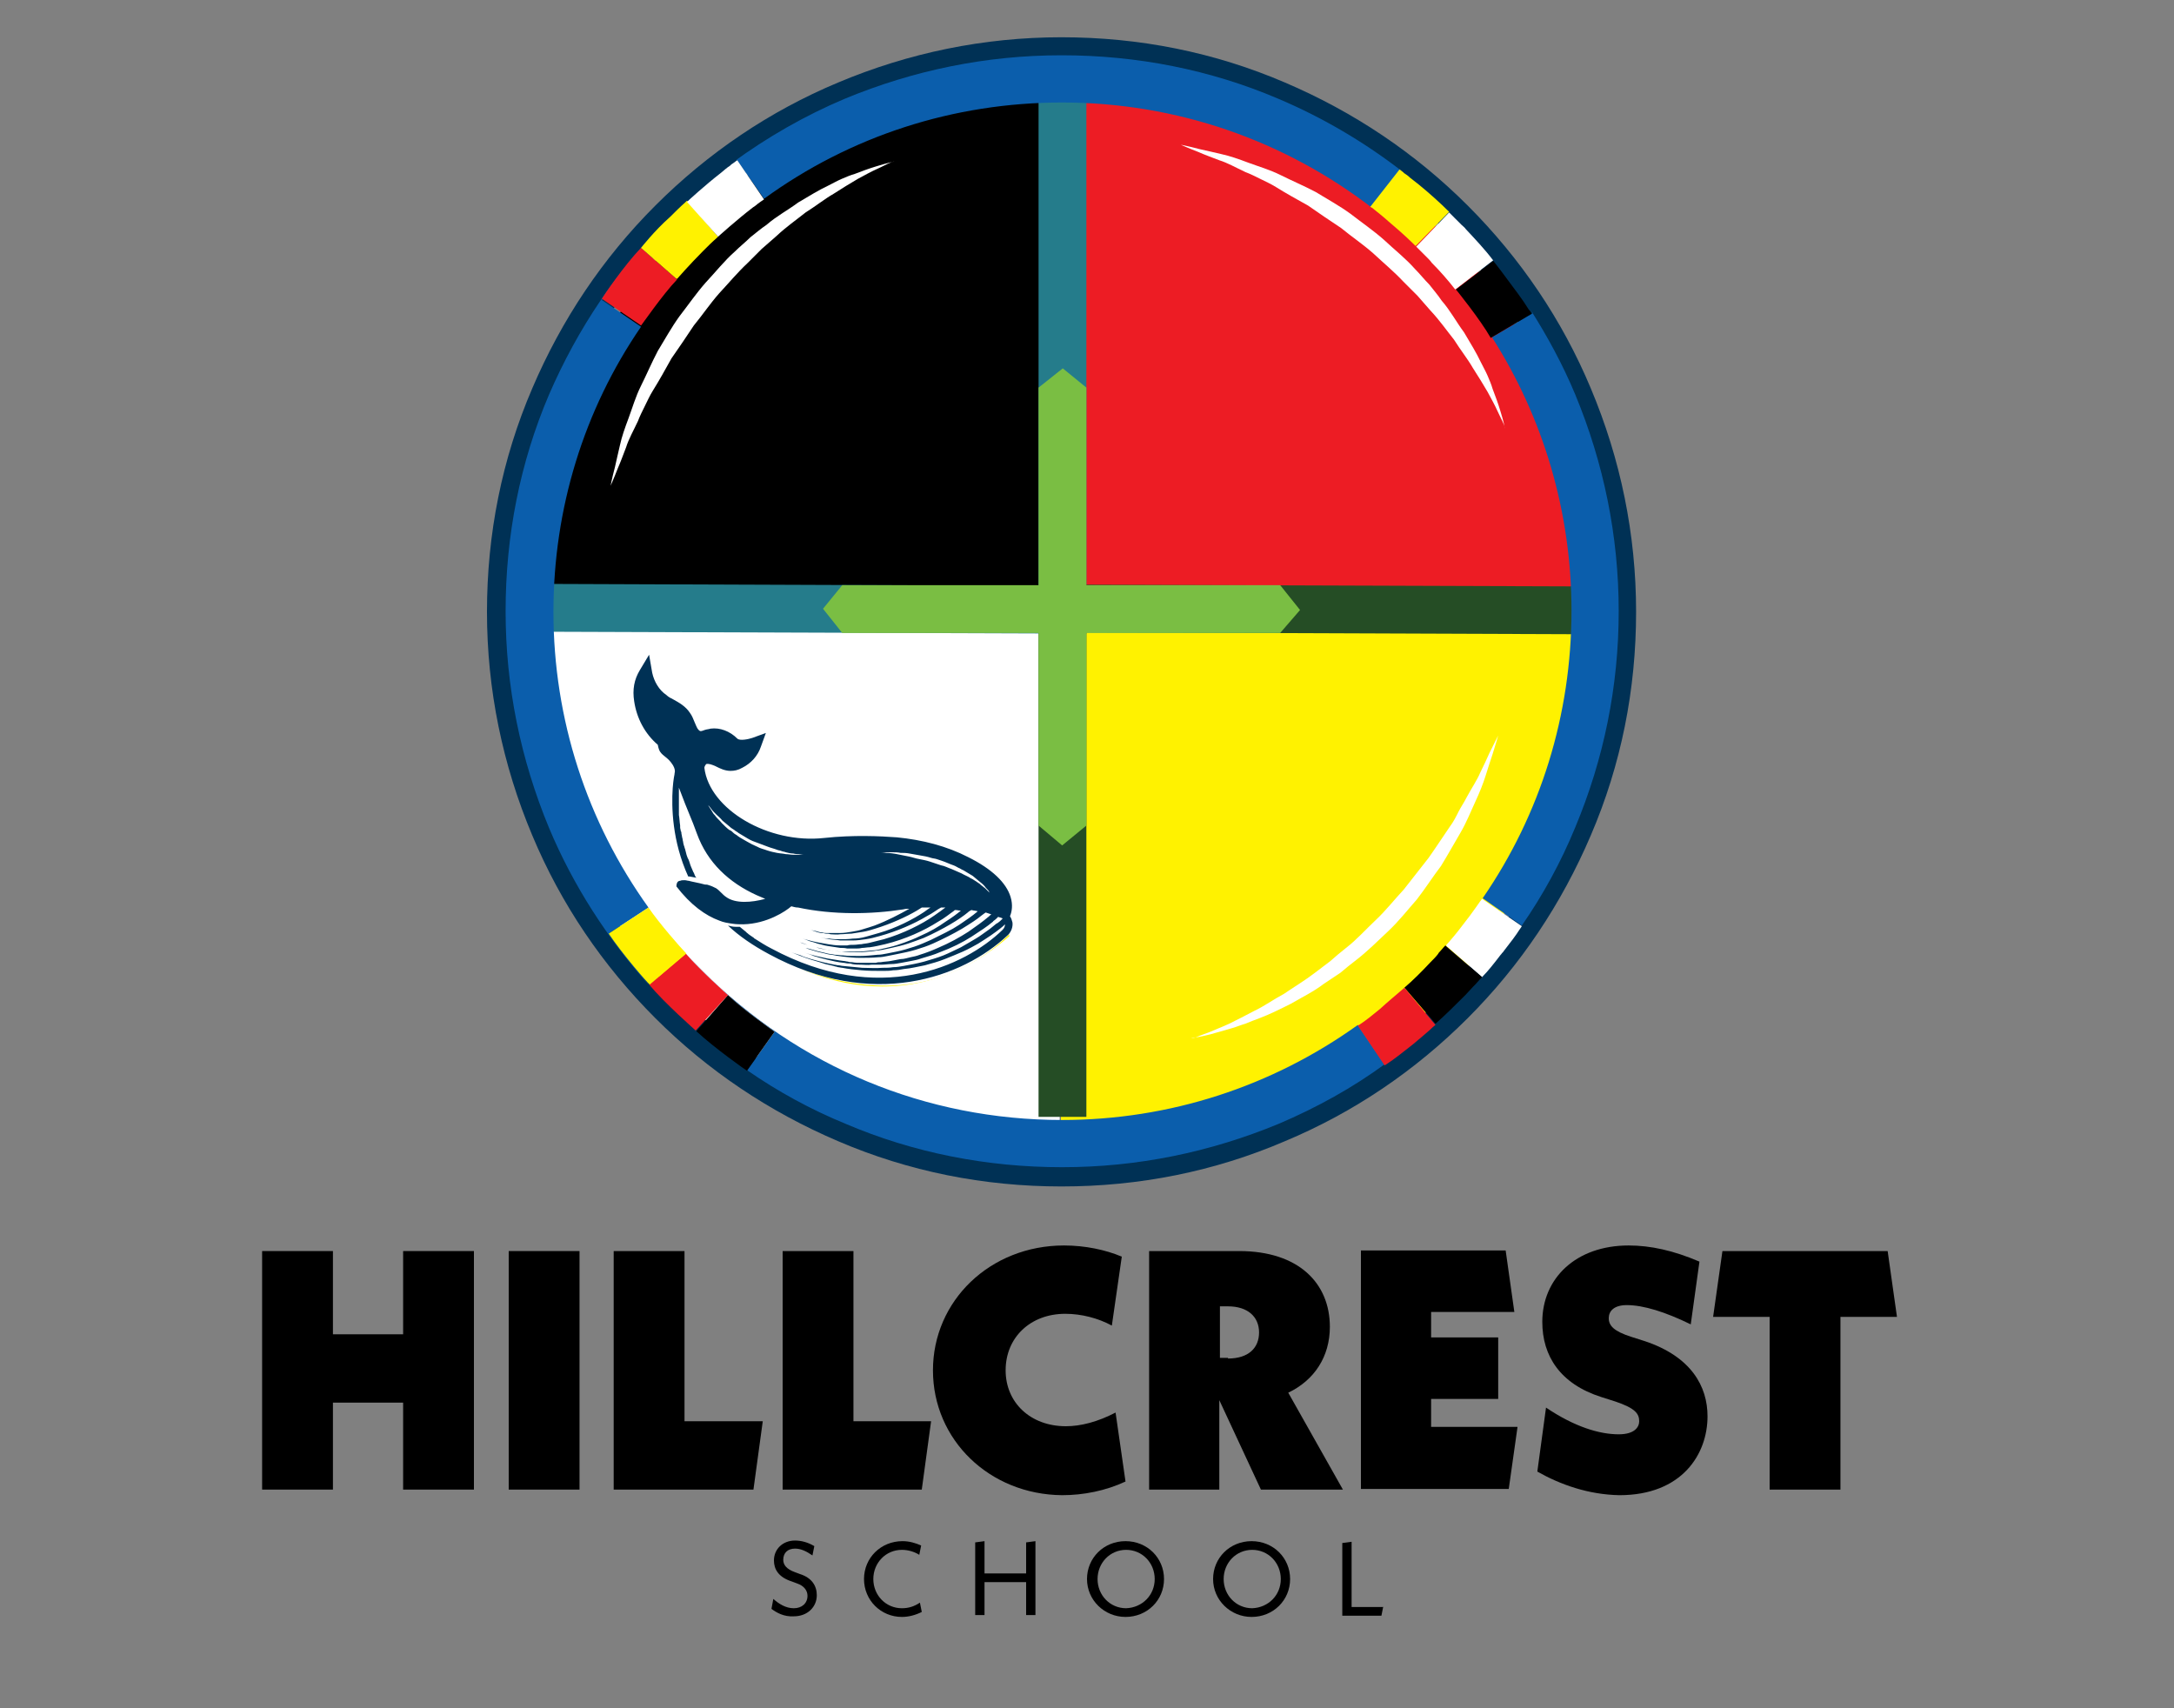 <?xml version="1.0" encoding="UTF-8"?>
<!-- Generator: Adobe Illustrator 26.0.0, SVG Export Plug-In . SVG Version: 6.00 Build 0)  -->
<svg xmlns="http://www.w3.org/2000/svg" xmlns:xlink="http://www.w3.org/1999/xlink" version="1.1" id="Layer_1" x="0px" y="0px" viewBox="0 0 350 275" style="enable-background:new 0 0 350 275;" xml:space="preserve">
<rect x="0" y="0" width="350" height="275" fill="#808080" stroke="none"/>
<style type="text/css">
	.st0{fill:none;}
	.st1{enable-background:new    ;}
	.st2{fill:#003155;}
	.st3{fill:#ED1C24;}
	.st4{fill:#FFF200;}
	.st5{fill:#FFFFFF;}
	.st6{fill:#257C8B;}
	.st7{fill:#254D25;}
	.st8{fill:#0B5EAC;}
	.st9{fill:#7ABE43;}
	.st10{fill:#0B4772;}
</style>
<rect x="21" y="200.3" class="st0" width="305.6" height="67.4"></rect>
<g class="st1">
	<path d="M76.3,201.4v38.4H64.9v-14H53.6v14H42.2v-38.4h11.4v13.4h11.3v-13.4H76.3z"></path>
	<path d="M93.3,239.8H81.9v-38.4h11.4V239.8z"></path>
	<path d="M122.8,228.8l-1.5,11H98.8v-38.4h11.4v27.4H122.8z"></path>
	<path d="M149.9,228.8l-1.5,11h-22.4v-38.4h11.4v27.4H149.9z"></path>
	<path d="M150.2,220.6c0-11.2,9.2-20.1,21.1-20.1c3.4,0,6.7,0.7,9.3,1.8l-1.6,11.1c-2.2-1.2-4.9-1.9-7.5-1.9c-5.6,0-9.6,3.8-9.6,9.1   c0,5.2,4,9,9.7,9c2.4,0,5.1-0.7,8-2.2l1.6,11.1c-3.2,1.5-6.8,2.2-10.2,2.2C159.3,240.6,150.2,231.8,150.2,220.6z"></path>
	<path d="M203,239.8l-6.7-14.4v14.4H185v-38.4h14.5c9.6,0,14.6,5.2,14.6,12.2c0,4.8-2.5,8.6-6.7,10.6l8.8,15.6H203z M197.7,218.7   c3.3,0,5-1.7,5-4.2c0-2.5-1.8-4.2-5-4.2h-1.3v8.3H197.7z"></path>
	<path d="M244.3,229.8l-1.4,9.9h-23.8v-38.4h23.3l1.4,9.9h-13.4v4.1h10.8v9.9h-10.8v4.5H244.3z"></path>
	<path d="M247.5,236.9l1.4-10.3c4.6,3.1,8.6,4.3,11.7,4.3c2.6,0,3.3-1.2,3.3-2.1c0-1.2-0.6-2.1-3.9-3.2l-2.2-0.7   c-6.6-2.1-9.5-6.6-9.5-12.1c0-7,5.4-12.3,13.9-12.3c3.5,0,7.2,0.8,11.4,2.6l-1.4,10.1c-4.1-2-7.6-3.1-10.3-3.1   c-2.1,0-2.9,1-2.9,2.1c0,1.2,0.8,2.1,3.6,3l2.2,0.7c7.5,2.5,10.1,7.3,10.1,12.1c0,6.1-4.1,12.7-14.2,12.7   C255.7,240.6,251.2,239,247.5,236.9z"></path>
	<path d="M296.3,212v27.8h-11.4V212h-9.1l1.5-10.6h26.6l1.5,10.6H296.3z"></path>
</g>
<g class="st1">
	<path d="M124.2,259l0.3-1.6c0.9,0.8,2,1.5,3.3,1.5c1.3,0,2.2-0.8,2.2-2c0-0.8-0.5-1.6-1.7-2l-0.8-0.3c-2.2-0.7-2.9-2-2.9-3.4   c0-1.8,1.4-3.2,3.4-3.2c1,0,2.1,0.3,3.1,0.9l-0.3,1.5c-1-0.7-1.9-1.1-2.8-1.1c-1.2,0-1.9,0.7-1.9,1.8c0,0.8,0.5,1.5,1.9,2l0.8,0.3   c1.9,0.6,2.7,1.9,2.7,3.4c0,1.9-1.5,3.4-3.7,3.4C126.2,260.3,125,259.6,124.2,259z"></path>
	<path d="M139.1,254.2c0-3.4,2.7-6.1,6.2-6.1c1.1,0,2.1,0.3,3,0.7l-0.3,1.5c-0.8-0.5-1.8-0.8-2.8-0.8c-2.6,0-4.6,2.1-4.6,4.7   s2,4.7,4.6,4.7c1.1,0,2-0.3,2.9-0.9l0.3,1.5c-1,0.5-2.1,0.8-3.2,0.8C141.8,260.3,139.1,257.6,139.1,254.2z"></path>
	<path d="M166.7,248.1v11.9h-1.5v-5.3h-6.7v5.3h-1.5v-11.7l1.5-0.2v5.2h6.7v-5L166.7,248.1z"></path>
	<path d="M175,254.2c0-3.4,2.7-6.1,6.2-6.1c3.5,0,6.2,2.7,6.2,6.1s-2.7,6.1-6.2,6.1C177.8,260.3,175,257.6,175,254.2z M185.9,254.2   c0-2.6-2-4.7-4.6-4.7c-2.6,0-4.6,2.1-4.6,4.7s2,4.7,4.6,4.7C183.9,258.8,185.9,256.8,185.9,254.2z"></path>
	<path d="M195.3,254.2c0-3.4,2.7-6.1,6.2-6.1c3.5,0,6.2,2.7,6.2,6.1s-2.7,6.1-6.2,6.1C198.1,260.3,195.3,257.6,195.3,254.2z    M206.2,254.2c0-2.6-2-4.7-4.6-4.7c-2.6,0-4.6,2.1-4.6,4.7s2,4.7,4.6,4.7C204.2,258.8,206.2,256.8,206.2,254.2z"></path>
	<path d="M222.7,258.6l-0.3,1.5h-6.3v-11.7l1.5-0.2v10.5H222.7z"></path>
</g>
<g>
	<g>
		<path class="st2" d="M170.9,191c-12.5,0-24.6-2.4-36-7.3c-11-4.7-20.9-11.3-29.4-19.8s-15.2-18.4-19.8-29.4    c-4.8-11.4-7.3-23.5-7.3-36s2.4-24.6,7.3-36c4.7-11,11.3-20.9,19.8-29.4s18.4-15.2,29.4-19.8c11.4-4.8,23.5-7.3,36-7.3    s24.6,2.4,36,7.3c11,4.7,20.9,11.3,29.4,19.8s15.2,18.4,19.8,29.4c4.8,11.4,7.3,23.5,7.3,36s-2.4,24.6-7.3,36    c-4.7,11-11.3,20.9-19.8,29.4s-18.4,15.2-29.4,19.8C195.5,188.6,183.4,191,170.9,191z M170.9,11.5c-23.3,0-45.1,9.1-61.6,25.5    C92.9,53.4,83.8,75.2,83.8,98.5s9.1,45.1,25.5,61.6c16.4,16.4,38.3,25.5,61.6,25.5s45.1-9.1,61.6-25.5    c16.4-16.4,25.5-38.3,25.5-61.6s-9.1-45.1-25.5-61.6C216,20.5,194.1,11.5,170.9,11.5z"></path>
		<path d="M171,14.3v84.1H86.7C86.7,98.4,84.9,14.3,171,14.3z"></path>
		<path class="st3" d="M255,98.5h-84.1V14.3C170.9,14.3,255,12.5,255,98.5z"></path>
		<path class="st4" d="M170.8,183.5V99.4H255C255,99.4,256.9,183.5,170.8,183.5z"></path>
		<path class="st5" d="M86.5,99.3h84.1v84.2C170.6,183.6,86.5,185.4,86.5,99.3z"></path>
		<polygon class="st6" points="174.9,102 88,101.7 88,94 167.2,94.3 167.2,16.2 174.9,16.2   "></polygon>
		<polygon class="st7" points="174.9,179.8 167.2,179.8 167.2,94.1 254.2,94.4 254.1,102.1 174.9,101.8   "></polygon>
		<g>
			<path class="st8" d="M260.6,98.4c0-12.1-2.4-23.8-7-34.9c-2-4.8-4.5-9.4-7.3-13.8c0.2,0.3,0.3,0.5,0.5,0.7l-6.6,3.9     c8.3,13,12.8,28.2,12.8,44c0,16.8-5,32.8-14.3,46.3l0,0l6.3,4.4c3.4-4.9,6.3-10.2,8.6-15.8C258.2,122.2,260.6,110.5,260.6,98.4z"></path>
			<g>
				<path class="st0" d="M234.4,46.6l-0.1-0.1c-1.2-1.5-2.4-2.9-3.7-4.2c-0.3-0.3-0.5-0.5-0.7-0.8c-0.3-0.3-0.5-0.5-0.8-0.8      c-0.1-0.1-0.1-0.1-0.2-0.2c-1.4-1.4-2.9-2.8-4.4-4.1l0,0c-0.2-0.2-0.5-0.4-0.7-0.6c-1-0.9-1.9-1.6-2.4-2      c-14.3-11.2-31.8-17.2-50.2-17.2c-17.5,0-34.1,5.4-48,15.5l0,0c-0.3,0.2-0.7,0.5-1,0.7s-0.6,0.4-0.8,0.6c-2.6,2-5.5,4.7-5.6,4.7      c-0.1,0.1-0.1,0.1-0.2,0.2c-0.7,0.7-1.5,1.4-2.2,2.1c-2.1,2.2-4.2,4.5-4.2,4.5l0,0l0,0l0,0c-2.3,2.5-5.8,7.5-5.8,7.5l0,0      c-9.4,13.5-14.3,29.4-14.3,46c0,17.3,5.4,33.8,15.3,47.6l0,0c1.7,2.6,5.2,6.5,5.9,7.4c0.9,1,1.8,2,2.8,2.9      c15.5,15.5,36,24,57.9,24c17.3,0,33.8-5.4,47.6-15.3l0,0c0.1,0,0.1-0.1,0.2-0.1c1.1-0.8,2.3-1.7,3.4-2.6c1.2-1,2.4-2,3.1-2.7      c1.2-1.1,2.4-2.2,3.6-3.4c0.5-0.5,1-1,1.4-1.5l0,0c0.4-0.4,0.8-0.8,1.2-1.3c0.1-0.1,0.2-0.2,0.3-0.4c1.3-1.4,2.5-2.9,3.7-4.4      c1.5-2,2.9-3.9,3.1-4.2c9.3-13.5,14.3-29.5,14.3-46.3c0-15.8-4.5-31-12.8-44l0,0C238.3,51.5,234.5,46.7,234.4,46.6z"></path>
				<path class="st8" d="M98,150.3l6.4-4.2c-9.9-13.8-15.3-30.3-15.3-47.6c0-16.6,4.9-32.5,14.1-45.9l-6.3-4.3      c0.1-0.2,3.6-5.3,6.3-8.2l0,0c0.1-0.1,2.3-2.6,4.6-5c-0.1,0.1-0.1,0.1-0.2,0.2c-8.2,8-14.6,17.6-19.2,28.2      c-4.7,11-7,22.8-7,34.9s2.4,23.8,7,34.9c3.9,9.3,9.4,17.8,16.1,25.3l0,0C104.3,158.2,100.2,153.6,98,150.3z"></path>
				<path class="st8" d="M218.6,165c-13.8,9.9-30.3,15.3-47.6,15.3c-21.9,0-42.4-8.5-57.9-24c-1-1-1.9-1.9-2.8-2.9      c0.1,0.1,0.1,0.1,0.1,0.1c2.2,2.6,6.7,6.6,6.8,6.7l-0.2,0.2l0.2-0.2c2.5,2.4,7.4,5.8,7.5,5.9l-4.4,6.2      c4.9,3.4,10.2,6.3,15.8,8.6c11,4.7,22.8,7,34.9,7s23.8-2.4,34.9-7c6.1-2.6,11.9-5.8,17.2-9.7c-0.1,0-0.1,0.1-0.2,0.1L218.6,165z      "></path>
				<path class="st8" d="M123,32c13.9-10.1,30.5-15.5,48-15.5c18.4,0,35.9,6.1,50.2,17.2c-0.3-0.2-0.4-0.3-0.4-0.3l4.7-6      c-6-4.6-12.6-8.5-19.7-11.5c-11-4.7-22.8-7-34.9-7s-23.8,2.4-34.9,7c-6.4,2.7-12.5,6.2-18.1,10.3c0.2-0.2,0.5-0.3,0.7-0.5      L123,32z"></path>
				<path class="st4" d="M221.2,33.7c0.5,0.4,1.4,1.1,2.4,2c0.2,0.2,0.5,0.4,0.7,0.6l0,0c1.3,1.1,2.6,2.3,3.6,3.3l0.2-0.2l5.2-5.3      c-1.4-1.4-3.3-3.1-4.9-4.4c-0.5-0.4-1-0.8-1.4-1.1c-0.3-0.3-0.6-0.5-0.9-0.7c0,0-0.1,0-0.1-0.1c-0.4-0.3-0.6-0.5-0.7-0.5l0,0      l-4.7,6C220.8,33.4,221,33.5,221.2,33.7z"></path>
				<path class="st5" d="M228.2,39.5l-0.2,0.2c0,0,0.3,0.3,0.8,0.8c0.1,0.1,0.1,0.1,0.2,0.2c0.2,0.2,0.5,0.5,0.8,0.8      c0.2,0.2,0.5,0.5,0.7,0.8c1.3,1.3,2.7,2.9,3.7,4.2l0.1,0.1l6.1-4.7l-0.1-0.1c-1.2-1.6-2.9-3.4-4.3-4.9c-0.2-0.3-0.5-0.5-0.7-0.7      c-0.4-0.4-0.7-0.7-1-1l-0.1-0.1c-0.5-0.5-0.8-0.8-0.9-0.9l0,0L228.2,39.5z"></path>
				<path d="M234.4,46.6c0,0,3.9,4.8,5.6,7.8l0,0l6.6-3.9c-0.1-0.2-0.3-0.5-0.5-0.7c-0.5-0.8-1.1-1.7-1.7-2.5      c-1.9-2.6-3.8-5.1-4-5.3L234.4,46.6z"></path>
				<path class="st3" d="M109,45L109,45l-0.2-0.2l-5.6-4.9c-2.7,2.8-6.1,7.8-6.3,8.2l6.3,4.3l0,0C103.2,52.5,106.6,47.5,109,45z"></path>
				<path class="st4" d="M103.2,39.9l5.6,4.9l0.2,0.1l0,0c0,0,2.1-2.4,4.2-4.5c0.8-0.8,1.5-1.5,2.2-2.1c0.1-0.1,0.1-0.1,0.2-0.2      l-5-5.8c-0.1,0.1-0.2,0.2-0.3,0.3c-0.8,0.7-1.6,1.5-2.4,2.3C105.3,37.2,103.3,39.8,103.2,39.9L103.2,39.9z"></path>
				<path class="st5" d="M115.6,38.1c0,0,3-2.7,5.6-4.7c0.3-0.2,0.6-0.4,0.8-0.6c0.4-0.3,0.7-0.5,1-0.7l0,0l-4.3-6.3      c-0.2,0.1-0.4,0.3-0.7,0.5c-0.2,0.1-0.4,0.3-0.5,0.4l0,0c-0.5,0.3-0.9,0.7-1.4,1.1c-2.7,2.1-5.3,4.5-5.5,4.7L115.6,38.1z"></path>
				<path class="st5" d="M238.6,144.7c-0.2,0.2-1.5,2.2-3.1,4.2c-0.9,1.2-1.9,2.4-2.7,3.3l0.2,0.2l5.6,4.9c1-1,2-2.3,3-3.6l0.1-0.1      c0.1-0.2,0.3-0.3,0.4-0.5c1.1-1.4,2-2.6,2.5-3.4c0.3-0.4,0.4-0.6,0.4-0.6l0,0L238.6,144.7L238.6,144.7z"></path>
				<path d="M232.9,152.4l-0.2-0.2c0,0-0.4,0.4-0.9,1c-0.1,0.1-0.2,0.2-0.3,0.4c-0.3,0.4-0.7,0.8-1.2,1.3l0,0      c-1.3,1.4-2.9,3-4.2,4.1l5,5.8c1.5-1.3,3.3-3.1,4.8-4.6l0,0c0.5-0.5,0.9-1,1.3-1.4c0.1-0.1,0.2-0.2,0.3-0.3      c0.6-0.7,1-1.1,1.1-1.2l0,0L232.9,152.4z"></path>
				<path class="st3" d="M226.1,159c0,0-0.3,0.3-0.8,0.7c-0.7,0.6-1.9,1.6-3.1,2.7c-1.1,0.9-2.3,1.9-3.4,2.6c-0.1,0-0.1,0.1-0.2,0.1      l0,0l4.3,6.4c0.1,0,0.1-0.1,0.2-0.1c1.4-0.9,3-2.2,4.4-3.3c1.1-0.9,2-1.7,2.7-2.3c0.5-0.5,0.9-0.8,0.9-0.8L226.1,159z"></path>
				<path d="M117.2,160.2l-0.2,0.2l-4.9,5.6c2.9,2.7,8,6.3,8.2,6.4v-0.1l4.4-6.2C124.6,166,119.7,162.6,117.2,160.2z"></path>
				<path class="st3" d="M117,160.4l0.2-0.2c0,0-4.5-4-6.8-6.7l-5.9,5l0,0c2.6,3.1,7.3,7.2,7.5,7.4l0,0L117,160.4z"></path>
				<path class="st4" d="M104.4,146.1l-6.4,4.2c2.2,3.3,6.3,8,6.6,8.2l5.9-5l-0.1-0.1C109.6,152.6,106.1,148.6,104.4,146.1      L104.4,146.1z"></path>
			</g>
		</g>
		<g>
			<polygon class="st9" points="174.9,62.4 171.1,59.3 167.2,62.4 167.2,132.9 167.2,132.9 167.2,132.9 171,136.1 174.9,132.9      174.9,132.9 174.9,132.9    "></polygon>
			<polygon class="st9" points="135.6,94.2 132.5,98 135.6,101.9 206.1,101.9 206.1,101.9 206.1,101.9 209.3,98.2 206.1,94.2      206.1,94.3 206.1,94.2    "></polygon>
		</g>
	</g>
	<path class="st5" d="M143.3,26.2c-0.5,0.2-1.2,0.6-2.1,1c-0.9,0.4-2,1-3.1,1.6c-1.2,0.7-2.5,1.5-3.9,2.4c-1.4,0.8-2.9,2-4.5,3   c-1.5,1.2-3.1,2.3-4.7,3.8c-0.8,0.7-1.6,1.4-2.4,2.1c-0.8,0.8-1.5,1.5-2.3,2.3c-1.6,1.5-3,3.2-4.5,4.8c-1.5,1.7-2.7,3.5-4.1,5.2   c-1.2,1.8-2.4,3.6-3.6,5.3c-1,1.8-2,3.6-3,5.2c-0.5,0.8-0.9,1.7-1.3,2.5c-0.4,0.8-0.8,1.6-1.1,2.4c-0.7,1.5-1.5,2.9-1.9,4.2   c-0.5,1.3-0.9,2.4-1.3,3.3c-0.7,1.8-1.2,2.9-1.2,2.9s0.2-1.1,0.7-3c0.2-1,0.5-2.1,0.8-3.5s0.8-2.8,1.4-4.4s1.1-3.4,2-5.2   s1.7-3.7,2.7-5.6c1.1-1.8,2.2-3.8,3.5-5.6c1.4-1.8,2.7-3.7,4.2-5.4c1.6-1.7,3-3.5,4.7-5c0.8-0.8,1.7-1.5,2.5-2.3   c0.9-0.7,1.7-1.4,2.6-2c1.6-1.4,3.5-2.4,5.1-3.6c1.7-1,3.3-2,4.8-2.7c0.8-0.4,1.5-0.8,2.2-1.1c0.7-0.3,1.4-0.6,2.1-0.8   c1.3-0.5,2.4-0.9,3.4-1.2c1.9-0.6,3-0.8,3-0.8S143.8,26,143.3,26.2z"></path>
	<path class="st5" d="M192.5,167c0.5-0.2,1.2-0.5,2.1-0.8c0.9-0.4,2-0.8,3.3-1.4c1.2-0.6,2.6-1.3,4.1-2.1c1.5-0.7,3-1.8,4.7-2.7   c1.6-1.1,3.3-2.1,5-3.4c0.8-0.6,1.7-1.3,2.5-1.9c0.8-0.7,1.6-1.4,2.5-2.1c1.7-1.3,3.2-3,4.8-4.5s3-3.3,4.5-4.9   c1.3-1.7,2.7-3.4,4-5.1c1.2-1.7,2.3-3.4,3.4-5c0.6-0.8,1-1.6,1.4-2.4c0.4-0.8,0.9-1.5,1.3-2.3c0.8-1.5,1.7-2.8,2.2-4   c0.6-1.2,1.1-2.3,1.5-3.2c0.9-1.8,1.4-2.8,1.4-2.8s-0.3,1.1-0.9,3c-0.3,0.9-0.7,2.1-1.1,3.4c-0.4,1.3-1,2.8-1.7,4.3   c-0.7,1.5-1.4,3.3-2.4,5s-2,3.5-3.1,5.3c-1.3,1.7-2.5,3.6-3.9,5.4c-1.5,1.7-2.9,3.5-4.6,5.1c-1.7,1.6-3.3,3.2-5.1,4.6   c-0.9,0.7-1.8,1.4-2.6,2.1c-0.9,0.6-1.8,1.2-2.7,1.8c-1.7,1.3-3.6,2.2-5.3,3.2c-1.8,0.9-3.4,1.7-5,2.3c-0.8,0.3-1.6,0.6-2.3,0.9   c-0.7,0.2-1.4,0.5-2.1,0.7c-1.3,0.4-2.5,0.7-3.5,1c-1.9,0.5-3.1,0.6-3.1,0.6S192,167.2,192.5,167z"></path>
	<path class="st5" d="M242.1,68.3c-0.2-0.5-0.6-1.2-1-2.1s-1-2-1.6-3.1c-0.7-1.2-1.5-2.5-2.4-3.9c-0.8-1.4-2-2.9-3-4.5   c-1.2-1.5-2.3-3.1-3.8-4.7c-0.7-0.8-1.4-1.6-2.1-2.4c-0.8-0.8-1.5-1.5-2.3-2.3c-1.5-1.6-3.2-3-4.8-4.5c-1.7-1.5-3.5-2.7-5.2-4.1   c-1.8-1.2-3.6-2.4-5.3-3.6c-1.8-1-3.6-2-5.2-3c-0.8-0.5-1.7-0.9-2.5-1.3s-1.6-0.8-2.4-1.1c-1.5-0.7-2.9-1.5-4.2-1.9   c-1.3-0.5-2.4-0.9-3.3-1.3c-1.8-0.7-2.9-1.2-2.9-1.2s1.1,0.2,3,0.7c1,0.2,2.1,0.5,3.5,0.8s2.8,0.8,4.4,1.4c1.6,0.6,3.4,1.1,5.2,2   s3.7,1.7,5.6,2.7c1.8,1.1,3.8,2.2,5.6,3.5c1.8,1.4,3.7,2.7,5.4,4.2c1.7,1.6,3.5,3,5,4.7c0.8,0.8,1.5,1.7,2.3,2.5   c0.7,0.9,1.4,1.7,2,2.6c1.4,1.6,2.4,3.5,3.6,5.1c1,1.7,2,3.3,2.7,4.8c0.4,0.8,0.8,1.5,1.1,2.2s0.6,1.4,0.8,2.1   c0.5,1.3,0.9,2.4,1.2,3.4c0.6,1.9,0.8,3,0.8,3S242.3,68.8,242.1,68.3z"></path>
	<g>
		<path class="st5" d="M163.6,149.2c0-0.4-0.2-0.7-0.3-1c0.2-0.8,0.4-1.9,0-3.2c-0.5-1.8-2-3.5-4.3-5.1c-0.8-0.6-1.8-1.1-2.9-1.7    c-3.6-1.8-7.5-2.9-11.8-3.3c-2.8-0.2-7-0.4-11.8,0.1c-4.6,0.5-9.6-0.8-13.4-3.4c-3-2-4.8-4.6-5.2-7.2c0.1,0,0.4,0.1,0.8,0.3    l0.2,0.1c0.7,0.3,1.5,0.7,2.5,0.8c0.7,0,1.5-0.2,2.2-0.5c1.6-0.8,2.8-2.1,3.4-3.8l1.2-3.5l-3.5,1.3c-0.6,0.2-1.5,0.3-1.7,0.2    c-0.3-0.3-0.6-0.6-1-0.8c-1.2-0.8-2.6-1.2-3.9-0.9c-0.4,0.1-0.7,0.2-1,0.3c-0.1,0-0.3,0.1-0.4,0.1c-0.1-0.1-0.2-0.2-0.3-0.4    c-0.1-0.2-0.2-0.4-0.3-0.7c-0.2-0.5-0.4-1-0.7-1.6c-0.4-0.6-0.9-1.2-1.7-1.7c-0.4-0.3-0.9-0.5-1.3-0.8l0,0c-0.4-0.2-0.7-0.4-1-0.6    h-0.1c-1-0.7-1.8-1.9-2-3.2l-0.8-4.7l-2.4,4.1c-1,1.6-1.3,3.4-1,5.5c0.4,2.8,1.8,5.5,4,7.4c0.3,0.3,0.6,0.5,0.9,0.8    c0.5,0.4,0.9,0.7,1.2,1.1c0.4,0.4,0.5,0.9,0.5,1.2v0.2c0,0.1-0.2,1-0.3,2.4c-0.2,2.9-0.2,8.5,2.5,14.4c-0.3,0-0.6,0-0.9,0.1l0,0    c0,0-0.1,0-0.2,0.1c-0.6,0.2-1,0.8-0.9,1.6v0.2l0.1,0.2c1.3,1.7,2.8,3.2,4.3,4.2c0.9,0.6,1.8,1.1,2.8,1.5c0.5,0.5,0.9,0.9,1.3,1.3    c1.1,1,2.3,1.9,3.5,2.8l0,0c1,0.7,2.1,1.3,3.2,1.9c16.9,9.2,31.7,4,39.2-3.2l0,0C163.4,151.1,163.7,150.1,163.6,149.2z"></path>
		<g>
			<path class="st4" d="M136.9,134.8l-12.7,18.6c0,0,19.3,13.8,38.3-2.7c0,0-0.6-4.8-4.3-5.4C154.5,144.7,136.9,134.8,136.9,134.8z"></path>
			<path class="st10" d="M133.1,149.6c0,0.3,0.3,0.5,0.6,0.6s0.7,0.3,1,0.4c0.3,0.1,0.9-0.1,0.8-0.5c0-0.3-0.5-0.5-0.7-0.6     c-0.4-0.1-0.7-0.2-1.1-0.2h0.1C133.5,149.3,133.1,149.4,133.1,149.6z"></path>
			<path class="st5" d="M110.8,141.1c0,0,3.6,6.4,6.4,8.6c2.8,2.2,27.2,18.8,45.6,0.4l-1-2.6c0,0-0.6-11.2-20-10.7     s-24.8-2.7-29.6-11.6l-2.8,0.5C109.4,125.7,107.7,130.7,110.8,141.1z"></path>
			<path class="st2" d="M106.7,121.5c0.5,0.4,1,0.8,1.3,1.2c0.4,0.5,0.8,1.2,0.6,1.8v0.1c0,0-0.2,0.9-0.3,2.3     c-0.2,3-0.1,8.5,2.5,14.2c0.1,0,0.2,0,0.2,0c0.4,0.1,0.7,0.1,1.1,0.2c0,0,0-0.1-0.1-0.1c-0.1-0.2-0.2-0.4-0.3-0.7     c-0.1-0.1-0.1-0.2-0.2-0.4s-0.2-0.5-0.3-0.7c0-0.1-0.1-0.2-0.1-0.3c-0.1-0.3-0.2-0.7-0.4-1c0-0.1-0.1-0.2-0.1-0.3     c-0.1-0.2-0.1-0.4-0.2-0.7c0-0.1-0.1-0.3-0.1-0.4c-0.1-0.2-0.1-0.4-0.2-0.6c0-0.1-0.1-0.3-0.1-0.4c0-0.2-0.1-0.4-0.1-0.6     c0-0.1-0.1-0.3-0.1-0.4c0-0.2-0.1-0.4-0.1-0.6c0-0.1,0-0.2-0.1-0.3c0-0.2-0.1-0.4-0.1-0.6c0-0.1,0-0.2,0-0.3     c-0.1-0.6-0.1-1.2-0.2-1.7c0-0.1,0-0.1,0-0.2c0-0.2,0-0.4,0-0.6c0-0.1,0-0.2,0-0.2c0-0.2,0-0.4,0-0.5s0-0.2,0-0.3     c0-0.2,0-0.3,0-0.5c0-0.1,0-0.2,0-0.3s0-0.3,0-0.4c0-0.1,0-0.2,0-0.3c0-0.1,0-0.2,0-0.3c0-0.1,0-0.2,0-0.3l0,0c0-0.2,0-0.3,0-0.5     l0,0l1,2.6l1.3,3.2c0.2,0.5,0.4,1.1,0.6,1.6c1.7,4.7,5.2,7.9,9.6,9.9c0.5,0.2,0.9,0.4,1.4,0.6c-2.2,0.6-4.8,0.8-6.3-0.3     c-0.6-0.4-1-1-1.6-1.4c-0.4-0.2-0.8-0.4-1.2-0.5c-0.2-0.1-0.4-0.1-0.6-0.1c-0.3-0.1-0.5-0.1-0.8-0.2l0,0     c-0.5-0.1-0.9-0.2-1.4-0.3c-0.1,0-0.3-0.1-0.4-0.1c-0.2,0-0.4-0.1-0.7-0.1c-0.3,0-0.5,0-0.7,0.1h-0.1c-0.4,0.1-0.5,0.5-0.5,0.9     c2.3,3,4.7,4.7,6.9,5.5c0.7,0.3,1.4,0.4,2.1,0.5l0,0c0.6,0.1,1.2,0.1,1.8,0.1c3.8-0.1,6.8-2.1,7.7-2.9c0.4,0.1,0.7,0.2,1.1,0.2     c5.6,1.2,11.8,1.1,16.9,0.3c0.4-0.1,0.7-0.1,1-0.1c-1.6,0.9-3.5,1.9-5.6,2.7c-0.6,0.2-1.2,0.4-1.9,0.6c-0.6,0.2-1.2,0.3-1.8,0.4     c-0.6,0.1-1.2,0.2-1.8,0.2s-1.1,0-1.6,0c-0.2,0-0.5,0-0.7,0s-0.4,0-0.6-0.1c-0.4,0-0.7-0.1-1-0.2c-0.6-0.1-0.9-0.2-0.9-0.2     s0.3,0.1,0.9,0.3c0.3,0.1,0.6,0.2,1,0.2c0.2,0,0.4,0.1,0.6,0.1c0.2,0,0.5,0,0.7,0.1c0.5,0,1,0.1,1.6,0c0.6,0,1.2-0.1,1.8-0.1     c0.6-0.1,1.3-0.2,1.9-0.3c0.6-0.1,1.3-0.3,1.9-0.5c2.6-0.8,5-1.9,6.7-2.9c0.3-0.2,0.5-0.3,0.8-0.5c0.5,0,0.9,0,1.4,0     c-0.3,0.2-0.6,0.4-1,0.7c-1.8,1.2-4.5,2.6-7.3,3.4c-0.7,0.2-1.4,0.4-2.1,0.6c-0.7,0.2-1.4,0.3-2.1,0.3c-0.7,0.1-1.4,0.1-2,0.1     s-1.2,0-1.8-0.1c-0.6,0-1.1-0.1-1.5-0.2c-0.4-0.1-0.8-0.2-1.1-0.3c-0.6-0.2-1-0.3-1-0.3s0.4,0.1,1,0.3c0.3,0.1,0.7,0.2,1.1,0.3     c0.4,0.1,0.9,0.2,1.5,0.3s1.2,0.1,1.8,0.2c0.6,0,1.3,0,2,0s1.4-0.1,2.1-0.2c0.7-0.1,1.5-0.3,2.2-0.5c2.9-0.8,5.6-2,7.6-3.2     c1-0.5,1.7-1.1,2.3-1.4c0.3,0,0.5,0,0.7,0c-0.5,0.4-1.1,0.8-1.8,1.3c-2,1.4-5,2.9-8.1,3.8c-0.8,0.2-1.6,0.4-2.4,0.6     c-0.4,0.1-0.8,0.1-1.2,0.2c-0.4,0-0.8,0.1-1.2,0.1s-0.8,0-1.1,0.1c-0.4,0-0.7,0-1.1,0c-0.7,0-1.4-0.1-2-0.2     c-0.6-0.1-1.2-0.2-1.7-0.3s-0.9-0.2-1.3-0.3c-0.7-0.2-1.1-0.3-1.1-0.3s0.4,0.1,1.1,0.4c0.3,0.1,0.8,0.2,1.3,0.4     c0.5,0.1,1,0.3,1.7,0.4c0.6,0.1,1.3,0.2,2,0.3c0.4,0,0.7,0,1.1,0.1c0.4,0,0.8,0,1.2,0s0.8,0,1.2-0.1c0.4,0,0.8-0.1,1.2-0.1     c0.8-0.1,1.6-0.3,2.5-0.5c3.3-0.8,6.3-2.2,8.5-3.6c1.1-0.6,1.9-1.3,2.5-1.7c0.1-0.1,0.2-0.2,0.3-0.2c0.3,0,0.6,0.1,0.9,0.1     c-0.6,0.5-1.4,1.1-2.5,1.8c-1.1,0.8-2.5,1.6-4.1,2.3c-0.8,0.4-1.6,0.7-2.4,1c-0.8,0.3-1.7,0.6-2.6,0.8c-0.4,0.1-0.9,0.2-1.3,0.3     c-0.4,0.1-0.9,0.2-1.3,0.2c-0.9,0.1-1.8,0.2-2.6,0.2c-0.9,0-1.7,0-2.5,0c-0.4,0-0.8-0.1-1.1-0.1c-0.4-0.1-0.7-0.1-1.1-0.2     c-0.7-0.1-1.3-0.2-1.8-0.4c-0.5-0.1-1-0.3-1.4-0.4c-0.8-0.3-1.2-0.4-1.2-0.4s0.4,0.2,1.2,0.4c0.4,0.1,0.9,0.3,1.4,0.4     c0.5,0.1,1.2,0.3,1.8,0.4c0.3,0.1,0.7,0.1,1.1,0.2c0.4,0,0.8,0.1,1.2,0.1c0.8,0.1,1.6,0.1,2.5,0.1s1.8-0.1,2.7-0.2     c0.5-0.1,0.9-0.1,1.4-0.2c0.5-0.1,0.9-0.2,1.4-0.3c0.9-0.2,1.8-0.4,2.7-0.7s1.7-0.6,2.5-0.9c1.6-0.7,3.1-1.5,4.3-2.2     s2.2-1.4,2.8-1.9c0.2-0.2,0.4-0.3,0.6-0.4c0.3,0.1,0.7,0.1,1,0.2c0,0,0,0-0.1,0.1c-0.7,0.6-1.7,1.3-2.9,2.1     c-0.6,0.4-1.3,0.8-2.1,1.2s-1.6,0.8-2.4,1.2c-0.9,0.4-1.8,0.8-2.7,1.1s-1.9,0.6-2.9,0.8c-0.5,0.1-1,0.2-1.5,0.3s-1,0.2-1.5,0.2     c-1,0.1-2,0.2-2.9,0.2s-1.9,0-2.7-0.1c-0.4,0-0.9-0.1-1.3-0.1c-0.4-0.1-0.8-0.1-1.2-0.2c-0.7-0.2-1.4-0.3-2-0.5s-1.1-0.3-1.5-0.4     c-0.8-0.3-1.3-0.5-1.3-0.5s0.5,0.2,1.3,0.5c0.4,0.2,0.9,0.3,1.5,0.5s1.3,0.3,2,0.5c0.4,0.1,0.8,0.1,1.2,0.2     c0.4,0.1,0.8,0.1,1.3,0.2c0.9,0.1,1.8,0.2,2.7,0.2c1,0,1.9,0,3-0.1c0.5,0,1-0.1,1.5-0.2c0.5-0.1,1-0.2,1.5-0.3c1-0.2,2-0.4,3-0.7     s1.9-0.6,2.8-1c0.9-0.4,1.7-0.8,2.5-1.2s1.5-0.8,2.2-1.2c1.3-0.8,2.4-1.5,3.1-2.1c0.3-0.2,0.5-0.4,0.7-0.5     c0.3,0.1,0.6,0.2,0.9,0.3c-0.2,0.1-0.3,0.3-0.6,0.5c-0.7,0.6-1.8,1.4-3.1,2.3c-1.4,0.9-3,1.8-4.9,2.6c-0.9,0.4-1.9,0.8-2.9,1.1     c-0.5,0.2-1,0.3-1.5,0.4c-0.5,0.1-1,0.3-1.6,0.3c-0.5,0.1-1.1,0.2-1.6,0.3s-1.1,0.1-1.6,0.2c-0.3,0-0.5,0-0.8,0.1     c-0.3,0-0.5,0-0.8,0c-0.5,0-1,0-1.5,0s-1,0-1.5-0.1c-0.2,0-0.5,0-0.7-0.1c-0.2,0-0.5-0.1-0.7-0.1c-0.9-0.1-1.8-0.3-2.6-0.4     c-0.8-0.2-1.5-0.3-2.2-0.5c-0.6-0.2-1.2-0.3-1.6-0.5c-0.9-0.3-1.4-0.5-1.4-0.5s0.5,0.2,1.4,0.5c0.4,0.2,1,0.3,1.6,0.6     c0.6,0.2,1.4,0.4,2.2,0.6c0.8,0.2,1.7,0.4,2.6,0.5c0.2,0,0.5,0.1,0.7,0.1s0.5,0,0.7,0.1c0.5,0.1,1,0.1,1.5,0.1s1,0.1,1.6,0     c0.3,0,0.5,0,0.8,0s0.5,0,0.8,0c0.5,0,1.1-0.1,1.6-0.1s1.1-0.1,1.6-0.2c0.5-0.1,1.1-0.2,1.6-0.3s1.1-0.2,1.6-0.4     c1-0.3,2.1-0.6,3-1c1.9-0.7,3.7-1.6,5.1-2.5c1.4-0.9,2.6-1.7,3.3-2.3c0.1-0.1,0.2-0.1,0.2-0.2c0.3-0.2,0.5-0.4,0.6-0.5     s0.1-0.1,0.2-0.2c0.2,0.1,0.4,0.1,0.6,0.2l0,0c0.1,0,0.1,0.1,0.1,0.1l0,0l-0.1,0.1c-0.2,0.2-0.4,0.4-0.7,0.6     c-0.1,0-0.1,0.1-0.2,0.1c-0.4,0.3-0.8,0.7-1.4,1.1c-0.6,0.4-1.2,0.9-1.9,1.3c-0.7,0.4-1.5,0.9-2.4,1.4c-0.9,0.4-1.8,0.9-2.8,1.3     c-1,0.4-2.1,0.7-3.1,1c-1.1,0.3-2.2,0.5-3.3,0.7c-0.6,0.1-1.1,0.2-1.7,0.2c-0.6,0.1-1.1,0.1-1.7,0.1c-1.1,0.1-2.2,0-3.3,0     c-1.1-0.1-2.1-0.2-3.1-0.3c-0.2,0-0.5-0.1-0.7-0.1s-0.5-0.1-0.7-0.1c-0.3-0.1-0.6-0.1-0.9-0.2c-0.2,0-0.3-0.1-0.5-0.1     c-0.8-0.2-1.6-0.4-2.3-0.6c-0.7-0.2-1.3-0.4-1.7-0.6c-1-0.3-1.5-0.5-1.5-0.5s0.5,0.2,1.5,0.6c0.5,0.2,1.1,0.4,1.7,0.6     c0.7,0.2,1.4,0.4,2.3,0.7c0.4,0.1,0.9,0.2,1.3,0.3c0.2,0.1,0.5,0.1,0.7,0.2c0.2,0,0.5,0.1,0.7,0.1c1,0.2,2,0.3,3.1,0.4     c1.1,0.1,2.2,0.1,3.4,0.1c0.6,0,1.2,0,1.7-0.1c0.6,0,1.2-0.1,1.7-0.2c1.2-0.1,2.3-0.4,3.4-0.6c1.1-0.3,2.2-0.6,3.2-1     s2-0.8,2.9-1.2s1.8-0.9,2.5-1.3c0.8-0.5,1.4-0.9,2-1.3c0.6-0.4,1.1-0.8,1.5-1.1s0.6-0.5,0.8-0.7c0,0.3-0.1,0.6-0.4,0.9     c-6.1,5.9-19.9,12.3-37.2,3c-1-0.5-1.9-1.1-2.7-1.6c0,0-0.1,0-0.1-0.1c-0.4-0.3-0.8-0.5-1.1-0.8c0,0-0.1,0-0.1-0.1     c-0.4-0.3-0.7-0.6-1.1-0.9l0,0c-0.2,0-0.5,0-0.7,0c-0.4,0-0.8-0.1-1.2-0.2c1.8,1.7,4,3.2,6.6,4.6c16.6,9,31.1,3.9,38.5-3.1l0,0     c0.5-0.5,0.8-1.3,0.7-2c-0.1-0.4-0.2-0.7-0.4-1c0.3-0.7,0.5-1.8,0.1-3.1c-0.7-2.3-3-4.5-6.8-6.4c-3.5-1.8-7.4-2.8-11.5-3.2     c-2.7-0.2-7-0.4-11.7,0.1c-9,1-18.5-4.6-19.3-11.3c0-0.2,0.2-0.5,0.3-0.6c0.4-0.1,0.9,0.1,1.4,0.3l0.2,0.1     c0.6,0.3,1.4,0.7,2.3,0.7c0.6,0,1.2-0.1,1.9-0.5c1.4-0.7,2.5-1.9,3-3.4l0.8-2.2l-2.2,0.8c-0.6,0.2-2,0.5-2.4,0.1     c-1.2-1.2-2.8-1.8-4.3-1.6c-0.3,0.1-0.6,0.1-0.9,0.2s-0.5,0.2-0.7,0.2s-0.5-0.3-0.7-0.8c-0.1-0.2-0.2-0.5-0.3-0.7     c-0.2-0.5-0.4-1-0.7-1.4c-0.7-1.1-1.8-1.7-2.7-2.2c-0.4-0.2-0.8-0.4-1.1-0.7c-1.2-0.8-2-2.2-2.3-3.6l-0.5-2.9l-1.5,2.5     c-0.9,1.5-1.2,3.1-0.9,5c0.4,2.7,1.7,5.2,3.8,7C106.1,121,106.4,121.2,106.7,121.5z M113.5,129c0.1,0.1,0.2,0.3,0.4,0.5     c0.2,0.2,0.4,0.4,0.6,0.7s0.5,0.6,0.8,0.9c0.3,0.3,0.7,0.6,1,1c0.4,0.3,0.8,0.7,1.2,1c0.2,0.2,0.4,0.3,0.7,0.5     c0.2,0.2,0.5,0.3,0.7,0.5c0.5,0.3,1,0.6,1.5,0.9c0.5,0.3,1,0.5,1.6,0.7c0.5,0.2,1.1,0.4,1.6,0.6c0.5,0.2,1,0.3,1.5,0.5     c0.2,0.1,0.5,0.1,0.7,0.2c0.2,0.1,0.5,0.1,0.7,0.2c0.4,0.1,0.8,0.2,1.2,0.2c0.4,0.1,0.7,0.1,0.9,0.1c0.5,0.1,0.8,0.1,0.8,0.1     s-0.3,0-0.8,0c-0.3,0-0.6,0-0.9,0c-0.4,0-0.8-0.1-1.2-0.1c-0.4-0.1-0.9-0.1-1.4-0.2c-0.5-0.1-1-0.2-1.6-0.4     c-0.5-0.2-1.1-0.3-1.6-0.6c-0.5-0.2-1.1-0.5-1.6-0.8s-1.1-0.6-1.5-0.9c-0.2-0.2-0.5-0.3-0.7-0.5s-0.4-0.4-0.7-0.5     c-0.4-0.3-0.8-0.7-1.2-1.1c-0.3-0.4-0.7-0.7-1-1.1c-0.1-0.2-0.3-0.3-0.4-0.5s-0.2-0.3-0.3-0.5c-0.2-0.3-0.4-0.6-0.5-0.8     c-0.3-0.4-0.4-0.7-0.4-0.7S113.4,128.9,113.5,129z M146.4,137.4c0.5,0.1,1.1,0.2,1.7,0.3c0.6,0.1,1.2,0.2,1.8,0.4     c0.3,0.1,0.6,0.1,0.9,0.2c0.3,0.1,0.6,0.2,0.9,0.3c0.6,0.2,1.2,0.5,1.8,0.7c0.3,0.1,0.6,0.3,0.8,0.4c0.3,0.1,0.5,0.3,0.8,0.4     c0.5,0.3,1,0.6,1.5,0.9c0.2,0.2,0.4,0.3,0.6,0.5c0.2,0.2,0.4,0.3,0.6,0.5c0.4,0.3,0.7,0.6,0.9,0.9c0.3,0.3,0.5,0.5,0.6,0.8     c0.3,0.4,0.5,0.7,0.5,0.7s0-0.1-0.1-0.2c-0.1-0.1-0.2-0.3-0.4-0.5s-0.4-0.4-0.7-0.7c-0.1-0.1-0.3-0.2-0.5-0.4     c-0.2-0.1-0.3-0.3-0.5-0.4c-0.2-0.1-0.4-0.3-0.6-0.4c-0.2-0.1-0.4-0.3-0.7-0.4c-0.4-0.3-1-0.5-1.5-0.8c-0.5-0.2-1.1-0.5-1.6-0.7     c-0.6-0.2-1.1-0.5-1.7-0.6l-0.9-0.3c-0.3-0.1-0.6-0.2-0.9-0.3c-0.6-0.2-1.2-0.3-1.7-0.4c-0.6-0.1-1.1-0.3-1.6-0.4     c-0.5-0.1-1-0.2-1.5-0.3c-0.9-0.2-1.7-0.3-2.2-0.3c-0.5-0.1-0.9-0.1-0.9-0.1s0.3,0,0.9,0c0.3,0,0.6,0,1,0s0.8,0,1.3,0.1     C145.4,137.3,145.9,137.3,146.4,137.4z"></path>
		</g>
	</g>
</g>
</svg>
